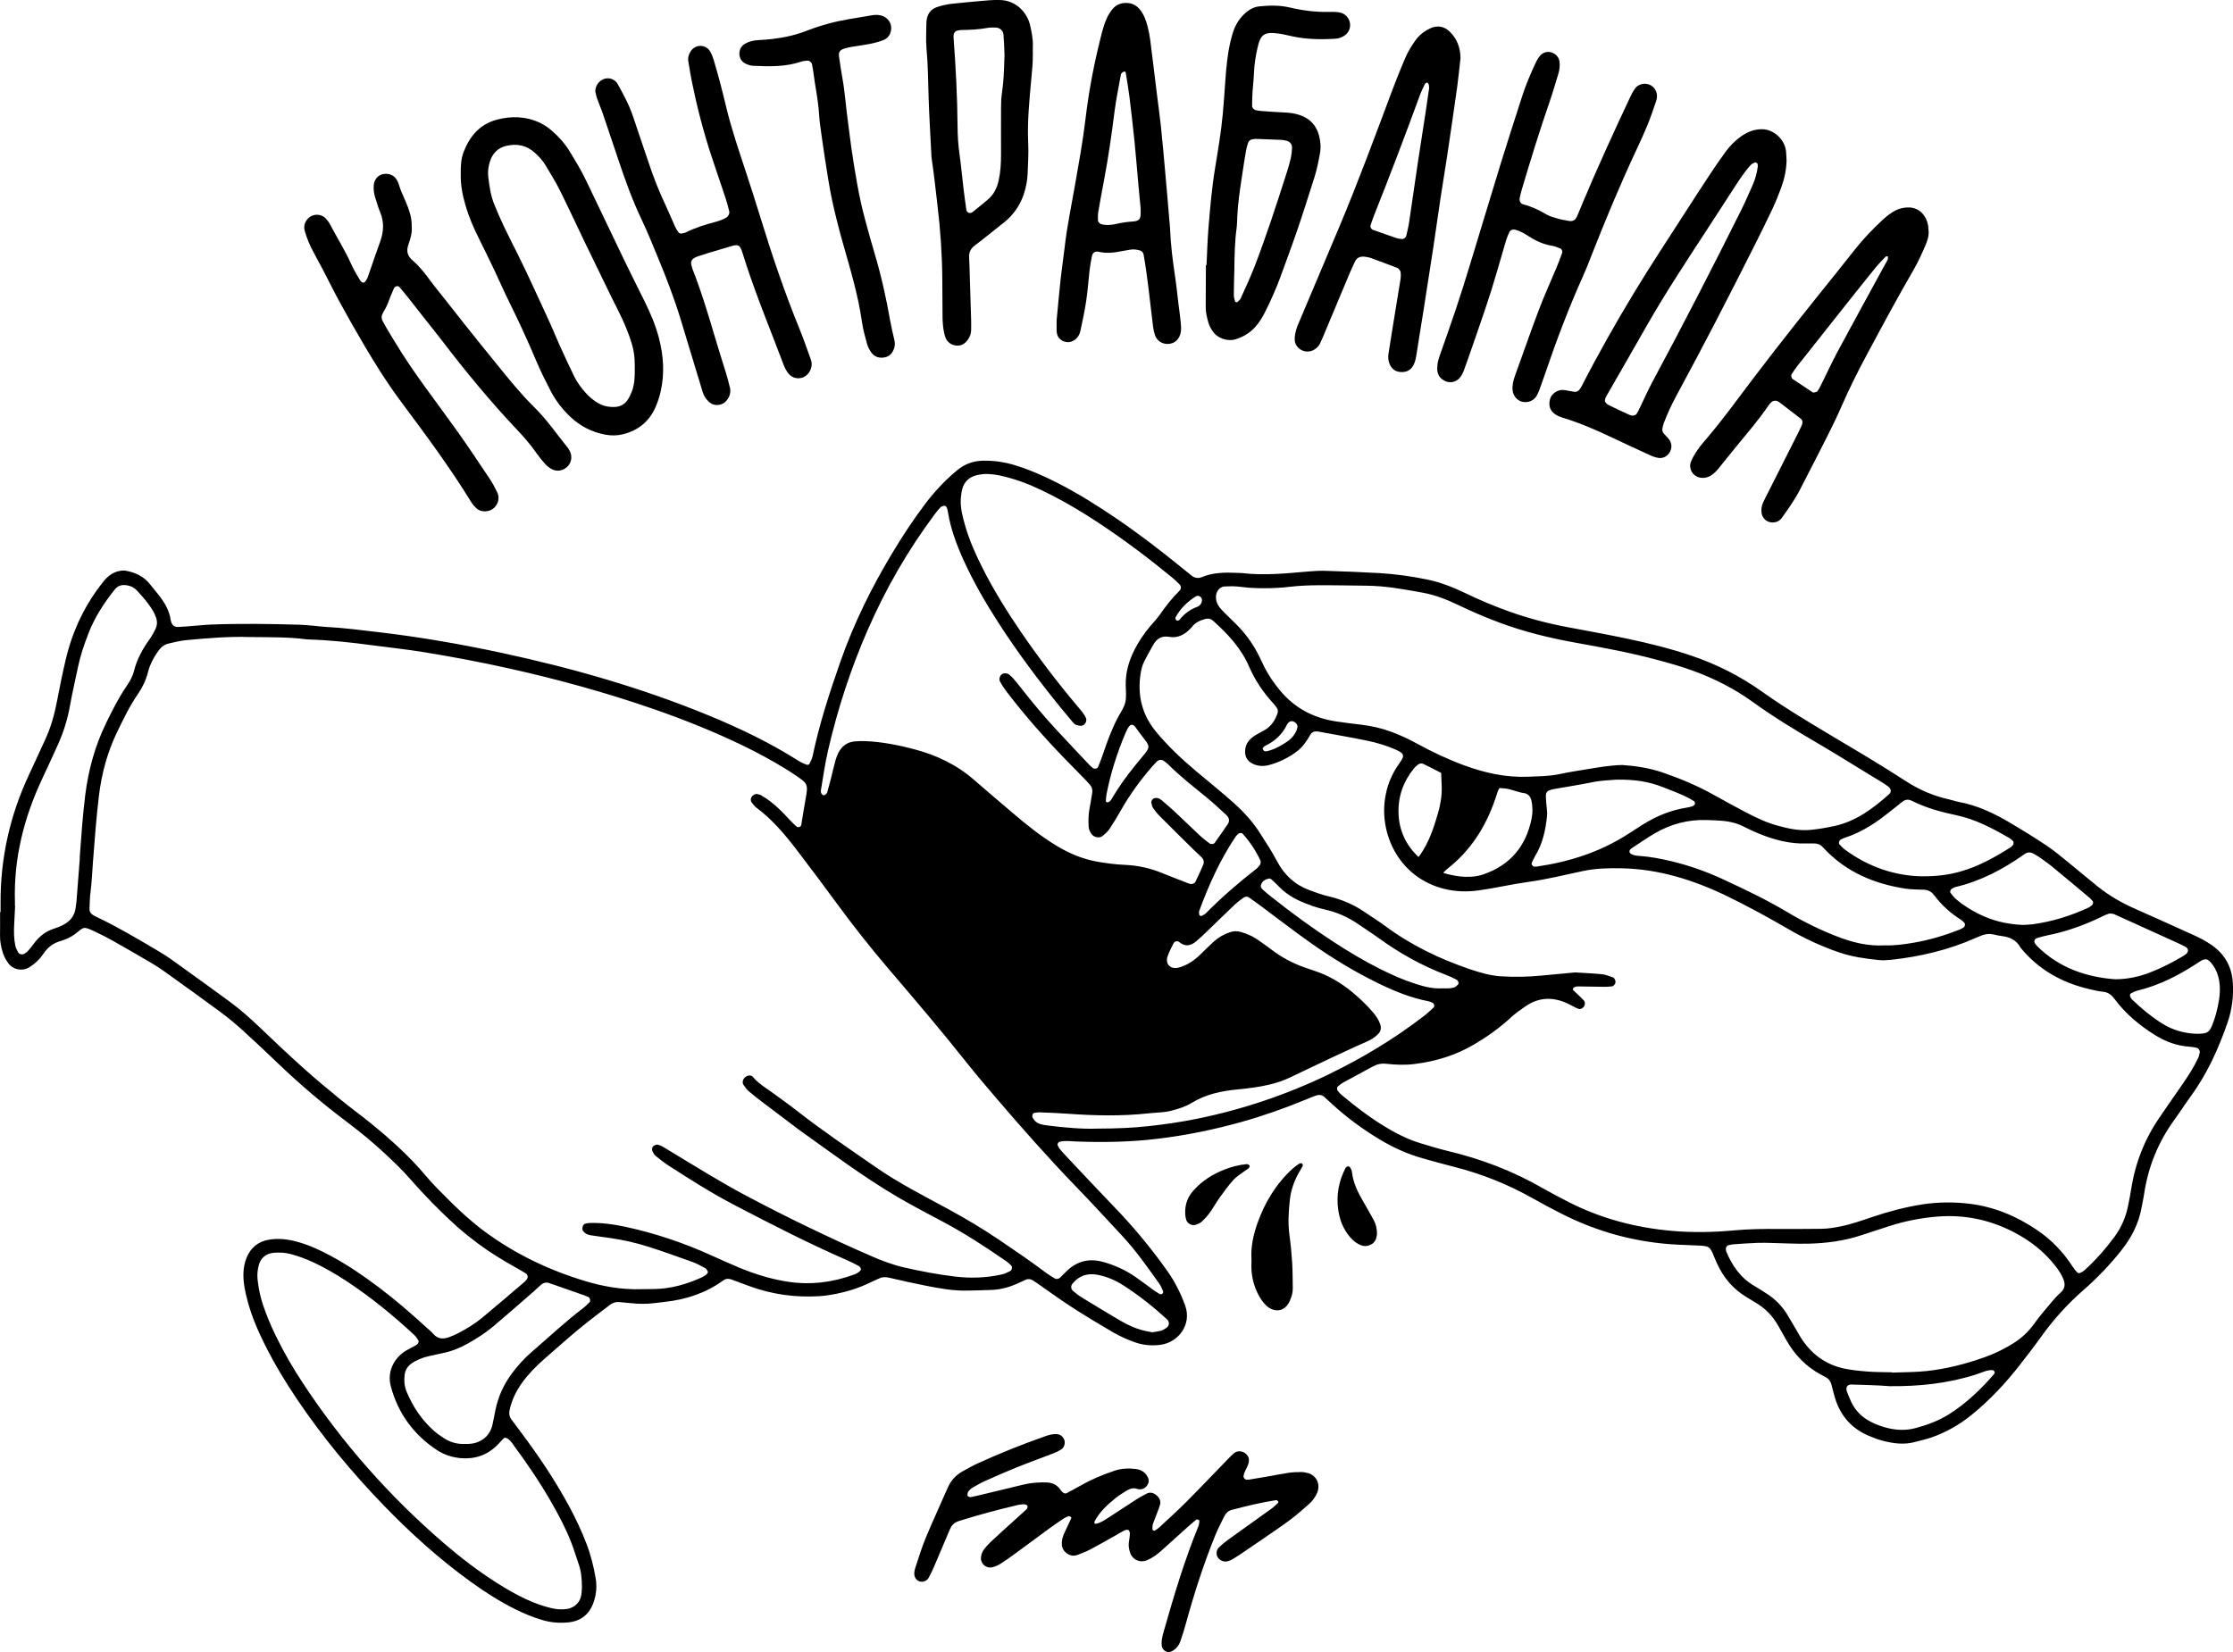 <?xml version="1.0" encoding="UTF-8"?> <svg xmlns="http://www.w3.org/2000/svg" id="Layer_2" data-name="Layer 2" viewBox="0 0 711.97 526.95"><defs><style> .cls-1 { stroke-width: 0px; } </style></defs><g id="Layer_1-2" data-name="Layer 1"><g><g><path class="cls-1" d="m417.1,469.83c-.72-.22-1.49-.37-2.23-.37-1.36,0-2.74.06-4.09.26-2.26.33-4.49.8-6.74,1.19-1.95.34-3.9.67-5.85.98-.29.05-.6-.02-.91-.03-.35-.01-.81-.62-.79-.96.08-1.43,1.03-2.52,1.46-3.81.25-.74.38-1.46.13-2.22-.58-1.8-3-2.64-4.48-1.51-.72.55-1.36,1.22-1.99,1.87-4.45,4.58-8.85,9.22-13.36,13.75-2.79,2.8-5.73,5.45-8.63,8.15-.44.41-.97.72-1.48,1.04-.09.06-.31-.01-.43-.08-.12-.07-.28-.23-.27-.34.02-.59-.02-1.23.17-1.77.71-2,1.58-3.95,2.23-5.98.4-1.27-.18-2.41-1.22-3.22-.88-.68-1.93-.99-2.99-.45-1.22.61-2.41,1.29-3.56,2.03-2.82,1.81-5.58,3.7-8.41,5.49-1.28.81-2.52,1.73-4.04,2.08q-.85.2-.66-.64c1.56-3.05,4.04-5.31,6.63-7.44,1.17-.96,2.49-1.74,3.78-2.54.93-.57,1.95-.85,3.06-.52.29.09.59.18.89.19,1.18.03,2.04-.53,2.61-1.52.6-1.06.31-2.06-.34-2.99-.84-1.2-2.05-1.8-3.46-1.98-2.29-.29-4.55-.18-6.76.55-3.91,1.3-7.67,2.92-11.25,4.97-1.32.76-2.66,1.46-4,2.18-.47.25-.91.04-1.26-.24-.35-.28-.62-.66-.89-1.03-1.07-1.49-2.57-2.08-4.33-2.14-2.45-.08-4.87.11-7.25.67-4.88,1.16-9.75,2.36-14.63,3.53-.73.18-1.48.32-2.22.47-.42.08-1.1-.25-1.09-.57.02-.43.08-.93.32-1.25.36-.47.84-.9,1.35-1.2,1.31-.76,2.64-1.52,4.03-2.14,3.33-1.49,6.67-2.97,10.06-4.33,3.95-1.59,7.96-3.02,11.93-4.56.84-.33,1.65-.77,2.4-1.27.81-.54,1.15-1.97.82-2.89-.41-1.11-1.3-1.78-2.36-1.86-1.41-.11-2.69.3-4,.76-7.18,2.53-14.24,5.36-21.16,8.52-1.66.76-3.25,1.66-4.85,2.54-2.2,1.21-3.81,2.96-4.82,5.29-2.3,5.3-4.75,10.54-6.97,15.88-1.28,3.08-2.25,6.3-3.31,9.47-.24.71-.41,1.49-.37,2.23.06,1.28,1.09,2.59,2.76,2.35.81-.11,1.44-.56,1.82-1.24.59-1.06,1.12-2.16,1.6-3.27,1.74-4.05,3.45-8.12,5.17-12.18.56-1.32,1.43-2.19,2.9-2.65,6.24-1.96,12.56-3.66,18.93-5.14.44-.1.9-.11,1.36-.17.82-.1,1.47.16,1.55.58.1.52-.17.87-.5,1.18-1.46,1.34-2.94,2.65-4.4,3.98-2.25,2.05-4.53,4.07-6.74,6.16-.88.83-1.71,1.74-2.41,2.73-.42.59-.66,1.37-.77,2.1-.32,2.14,1.7,3.9,3.76,3.3.86-.25,1.73-.62,2.49-1.1,1.54-.98,3.03-2.04,4.5-3.12,3.69-2.69,7.35-5.42,11.03-8.12,1.47-1.08,2.98-2.11,4.5-3.12.5-.33,1.05-.61,1.62-.8.21-.07.54.14.78.27.09.05.15.29.1.39-.69,1.51-1.4,3.02-2.12,4.52-.6,1.25-1,2.54-.89,3.96.08.97.47,1.76,1.18,2.39,1.11.98,2.39,1.36,3.8.83,1.42-.54,2.85-1.08,4.19-1.79,2.69-1.42,5.32-2.95,7.98-4.44.93-.52,1.82-1.1,2.78-1.57.38-.19.98-.31,1.29-.14.29.16.49.77.48,1.17-.03.91-.21,1.81-.33,2.71-.17,1.24.05,2.42.49,3.58.81,2.1,3.17,3.07,5.26,2.19,1.71-.72,3.19-1.79,4.55-3,2.84-2.53,5.65-5.1,8.48-7.64.9-.81,1.82-1.61,2.77-2.36.14-.11.53.06.78.16.1.04.19.26.17.38-.1.59-.15,1.22-.38,1.76-4.46,10.86-7.77,22.09-10.99,33.35-.25.87-.47,1.76-.61,2.66-.1.59-.09,1.22-.04,1.82.1.99.65,1.68,1.58,2.04.81.32,1.5-.04,2.14-.45,1.06-.67,1.8-1.66,2.2-2.83.65-1.87,1.25-3.75,1.77-5.66,2.61-9.54,5.63-18.95,9.35-28.12.85-2.11,1.91-4.14,2.93-6.18.49-.98,1.21-1.7,2.35-2,4.7-1.24,9.43-2.38,14.24-3.13.17-.03.43.29.6.49.06.08.01.34-.08.42-.66.61-1.31,1.26-2.04,1.79-4.69,3.38-9.41,6.72-14.1,10.11-.98.71-1.9,1.51-2.77,2.36-.76.74-.86,2.1-.38,2.98.57,1.03,2.02,1.69,3.12,1.38.44-.12.89-.24,1.28-.46.92-.53,1.83-1.08,2.72-1.68,2.4-1.61,4.79-3.23,7.17-4.88,3.01-2.07,6.05-4.1,8.97-6.29,2.07-1.54,3.99-3.28,5.94-4.98,1.04-.91,1.84-2.03,2.44-3.28,1.33-2.75.09-5.71-2.79-6.59Z"></path><path class="cls-1" d="m711.91,313.49c-.28-5.03-2.45-9.02-6.56-11.96-1.87-1.33-3.88-2.39-5.97-3.33-6.24-2.81-12.47-5.65-18.74-8.42-4.2-1.86-8.14-4.13-11.73-7-3.21-2.56-6.33-5.24-9.52-7.82-2.25-1.82-4.47-3.69-6.86-5.29-3.66-2.46-7.43-4.77-11.22-7.03-5.25-3.13-10.71-5.78-16.8-6.9-1.04-.19-2.05-.57-3.09-.8-4.96-1.09-9.53-3.08-13.79-5.84-4.09-2.65-8.22-5.22-12.39-7.74-6.77-4.1-13.62-8.06-20.36-12.21-4.4-2.71-8.77-5.51-12.98-8.51-7-4.99-14.56-8.81-22.69-11.56-6.64-2.24-13.43-3.93-20.28-5.37-6.25-1.32-12.53-2.47-18.81-3.64-6.44-1.2-12.76-2.84-18.94-5.05-4.73-1.7-9.36-3.63-13.89-5.82-3.98-1.92-8.09-3.54-12.44-4.42-4.92-1-9.9-1.7-14.92-2-5.77-.34-11.56-.55-17.34-.73-1.82-.06-3.65.06-5.47.21-6.98.6-13.94,1.33-20.95.52-.6-.07-1.22-.05-1.82-.08-3.82-.18-7.62-.13-11.23,1.38-1.26.53-2.37.18-3.39-.66-.94-.77-1.89-1.53-2.84-2.3-6.73-5.48-13.61-10.76-20.78-15.66-6.16-4.21-12.49-8.16-19.15-11.55-4.21-2.14-8.52-4.04-13.04-5.45-3.52-1.1-7.09-1.64-10.79-1.52-3.02.1-5.6,1.11-7.93,3.02-3.91,3.21-7.3,6.88-10.34,10.91-3.76,4.99-7.17,10.21-10.39,15.56-6.61,10.98-12.26,22.42-16.5,34.54-3.47,9.91-6.72,19.88-8.88,30.18-.18.87-.63,1.69-1.03,2.49-.09.18-.57.34-.78.27-.84-.32-1.7-.65-2.46-1.13-9.15-5.82-18.87-10.5-28.88-14.62-21.31-8.77-43.37-15.08-65.87-19.92-12.94-2.78-25.97-5.05-39.13-6.6-5.74-.68-11.47-1.43-17.25-1.72-1.21-.06-2.42-.25-3.64-.35-1.52-.13-3.03-.29-4.55-.33-9.44-.28-18.87-.41-28.31-.05-2.13.08-4.24.33-6.37.49-1.36.1-2.73.22-4.09.27-1.03.04-1.81-.54-2.08-1.43-.09-.29-.2-.58-.24-.88-.43-2.96-1.91-5.43-3.7-7.74-.93-1.2-1.93-2.35-2.87-3.55-1.99-2.54-4.7-3.8-7.79-4.34-.72-.13-1.53-.02-2.25.15-2,.47-3.51,1.68-4.8,3.28-5.92,7.37-9.87,15.69-12.03,24.86-1.04,4.44-1.96,8.91-2.81,13.4-.8,4.21-1.95,8.29-3.75,12.18-1.66,3.59-3.27,7.2-4.97,10.78C3.22,259.8.08,273.62.18,288.17c0,.91,0,1.83,0,2.74H.02c0,2.44.04,4.87-.01,7.3-.04,2.01.33,3.96.96,5.83.38,1.13.99,2.23,1.7,3.19,1.51,2.03,4.35,2.6,6.56,1.32,1.04-.6,1.98-1.4,2.85-2.24.76-.73,1.4-1.61,2.01-2.48,1.27-1.82,2.95-3.04,5.07-3.67,1.76-.52,3.44-1.24,4.9-2.37,2.84-2.21,2.35-2.51,6.49-.55,1.79.85,3.56,1.74,5.28,2.71,4.11,2.32,8.2,4.67,12.26,7.06,1.57.92,3.11,1.92,4.59,2.99,5.94,4.26,11.88,8.51,17.75,12.86,2.44,1.81,4.78,3.77,7.03,5.81,3.84,3.47,7.59,7.03,11.33,10.61,6.83,6.53,14,12.65,21.56,18.33,4.26,3.2,8.39,6.58,12.29,10.21,2.78,2.59,5.55,5.22,8.05,8.08,4.72,5.4,9.71,10.51,15.04,15.29,2.15,1.93,4.43,3.72,6.74,5.45,3.78,2.83,7.82,5.27,11.94,7.58,1.06.6,2.12,1.2,3.15,1.84.86.53.9,1.53.12,2.31-.11.11-.2.23-.31.33-4.52,3.84-9.01,7.73-13.58,11.51-2.35,1.94-4.95,3.55-7.66,4.95-.94.49-1.92.92-2.92,1.28-1.84.66-3.56.66-5-.98-.7-.8-1.55-1.46-2.33-2.18-4.94-4.53-10.01-8.91-15.37-12.93-4.75-3.57-9.65-6.91-14.89-9.74-3.49-1.89-7.07-3.56-10.91-4.6-2.96-.81-5.96-1.17-9.03-.64-3.45.61-5.78,2.58-7.07,5.78-.63,1.55-.95,3.19-1,4.89-.1,3.09.58,6.05,1.36,8.99,1.3,4.87,3.3,9.47,5.55,13.97,3,6,6.47,11.72,10.21,17.28,8.19,12.15,17.52,23.38,27.7,33.91,8.59,8.88,17.74,17.12,27.77,24.35,4.45,3.21,9.06,6.16,13.97,8.62,2.86,1.43,5.81,2.64,8.89,3.54,2.68.79,5.4.97,8.13.71,4.04-.39,6.75-2.6,8.07-6.41.86-2.47,1.11-5.02.66-7.65-.64-3.76-1.55-7.44-2.92-11.01-1.58-4.13-3.47-8.11-5.56-12-4.5-8.32-9.76-16.14-15.44-23.69-1.01-1.34-2-2.68-2.99-4.03-.68-.92-.76-1.92-.51-3.03.7-3.18,2.1-6.01,3.99-8.64,2.06-2.86,4.52-5.34,7.17-7.65,2.29-2,4.6-3.99,6.87-6.01,4.45-3.94,9.17-7.53,13.91-11.11.89-.67,1.85-1.03,2.97-.93,1.21.1,2.43.2,3.64.34,2.58.3,5.16.31,7.74-.02,1.06-.14,2.12-.25,3.18-.37,6.77-.76,13.07-2.8,18.62-6.84.82-.6,1.69-.64,2.59-.32,1.86.67,3.71,1.37,5.56,2.06,7.24,2.7,14.72,3.74,22.41,3.28,1.83-.11,3.62-.38,5.42-.74,3.75-.76,7.36-1.9,10.8-3.58.96-.47,1.94-.87,2.9-1.33,1-.48,1.99-.52,3.09-.27,4,.93,8.01,1.84,12.04,2.62,4.18.81,8.38,1.59,12.67,1.52,2.74-.04,5.48-.11,8.22-.22,2.77-.12,5.4-.83,7.93-1.96.97-.44,1.93-.9,2.91-1.32.76-.33,1.49-.16,2.17.24.39.23.77.49,1.15.75,3.75,2.6,7.44,5.3,11.27,7.78,4.21,2.73,8.53,5.31,12.85,7.85,2.36,1.39,4.85,2.53,7.45,3.42,2.65.91,5.33,1.12,8.1.73,5.55-.78,9.96-6.41,7.75-12.51-1.41-3.89-3.23-7.53-5.62-10.92-5.19-7.35-10.92-14.25-17.18-20.72-4.97-5.14-9.84-10.39-14.75-15.59-.84-.89-1.66-1.78-2.44-2.71-.29-.34-.45-.78-.66-1.18-.17-.31.2-.99.54-1.08,1.81-.49,3.63-.17,5.44-.11,8.68.32,17.33.17,25.98-.88,8.94-1.08,17.71-2.87,26.37-5.28,7.05-1.96,13.93-4.39,20.69-7.17,1.13-.46,2.24-.95,3.39-1.34.9-.31,1.81-.24,2.57.43.8.71,1.58,1.43,2.36,2.15,4.71,4.36,9.85,8.13,15.35,11.44,4.33,2.61,8.89,4.67,13.75,6.03,3.22.91,6.44,1.81,9.69,2.63,8.91,2.24,17.36,5.6,25.36,10.12,2.91,1.65,5.87,3.21,8.85,4.74,11.82,6.06,24.36,9.43,37.63,10.04,1.98.09,3.95.17,5.93.25,3.83.15,4.1.27,5.42,3.63.28.71.58,1.41.9,2.1,2.09,4.55,5.17,8.22,9.51,10.79.92.54,1.81,1.12,2.73,1.66,3.1,1.81,5.52,4.27,7.27,7.4.89,1.59,1.79,3.18,2.7,4.77,2.63,4.6,6.18,8.27,10.86,10.8.54.29,1.07.59,1.61.86,1.03.52,1.55,1.4,1.84,2.47.47,1.76.86,3.55,1.48,5.26,1.85,5.14,5.32,8.8,10.35,10.94,1.4.59,2.83,1.15,4.29,1.54,3.41.91,6.86,1.41,10.37.48,1.76-.47,3.55-.85,5.27-1.44,4.8-1.64,9.13-4.16,13.06-7.36,5.7-4.64,10.67-9.97,15.18-15.75,2.34-3,4.67-6.02,6.88-9.11,3.92-5.47,8.39-10.41,13.47-14.84,4.36-3.8,8.36-7.99,11.98-12.53,3.29-4.12,5.64-8.65,6.55-13.88.23-1.35.57-2.68.76-4.03,1.27-8.75,4.49-16.7,9.69-23.86,1.7-2.34,3.25-4.79,4.96-7.12,5.38-7.31,9.08-15.45,12.02-23.98,1.41-4.1,1.89-8.29,1.65-12.58Zm-41.7-21.18c.68-.33,1.37-.67,2.09-.89.41-.13.89-.06,1.33,0,.29.04.57.19.85.31,6.63,3,13.26,6,19.88,9.02.83.38,1.64.78,2.44,1.21,1.12.6,1.09,1.72-.04,2.48-.25.17-.49.36-.75.51-3.4,2.01-6.9,3.82-10.59,5.23-3.42,1.31-6.96,2.1-10.97,2.13-9.2-.67-17.78-3.59-24.75-10.39-.22-.21-.4-.45-.6-.68-.77-.85-.57-1.8.45-2.09,1.02-.29,2.04-.61,3.08-.81,6.14-1.2,11.97-3.3,17.59-6.03Zm-21.73-19.98c.52.31,1.08.57,1.57.92,1.36.97,2.75,1.91,4.04,2.96,4.11,3.37,8.18,6.79,12.25,10.21.34.29.61.67.91,1.01.22.25.09,1.01-.22,1.24-.37.27-.71.59-1.11.78-5.69,2.62-11.61,4.49-17.83,5.32-1.05.14-2.12.15-3.12.21-4.19-.18-8.19-.96-12.02-2.58-3.38-1.44-6.5-3.31-9.31-5.66-.68-.57-1.2-1.34-1.77-2.04-.2-.25.05-1.03.36-1.2.4-.21.79-.5,1.21-.6,8.12-1.9,15.33-5.72,22.06-10.51,1-.71,1.96-.67,2.96-.07Zm-189-25.85c0,.07.03.14.03.22.07,1.38.11,2.76.17,4.14.08,2.98-.41,5.85-1.23,8.65-1.38,4.77-2.97,9.44-5.82,13.38-.11.16-.26.29-.38.44-.04-.04-.08-.07-.12-.11-3.84-3.75-6.03-8.27-6.22-13.74-.19-5.41,1.5-10.15,4.86-14.34.37-.47.84-.87,1.31-1.25.5-.4,1.17-.53,1.72-.26,1.91.93,3.79,1.9,5.68,2.88Zm2.17,30.46c7.11-5.59,12.04-13.1,15.13-22.23.27-.81.53-1.62.81-2.42.14-.39.32-.71.53-.98.57.04,1.14.08,1.71.14,2.1.21,3.98,1.21,5.99,1.47,1.29.16,2.15,1.02,2.45,2.35.44,1.96.46,3.95.05,5.9-1.81,8.74-6.81,14.75-15.36,17.69-3.69,1.27-7.8.83-11.51-.11-.45-.11-.89-.24-1.31-.38.48-.5.96-1.01,1.49-1.43Zm26.73-1.78c.32-.68.62-1.38,1.01-2.02,2.45-3.98,3.42-8.41,3.87-12.97.13-1.34-.17-2.71-.25-4.07-.06-.9-.16-1.82-.1-2.71.04-.61.48-1.11,1.09-1.34.42-.16.86-.29,1.31-.37,4.18-.75,8.38-1.39,12.54-2.24,2.85-.58,5.73-.62,7.46-.78,5.9-.13,10.51.63,14.94,2.4,3.38,1.35,6.84,2.51,9.93,4.49.31.2.32,1.02.02,1.2-.26.15-.5.37-.78.45-.58.17-1.18.29-1.77.39-4.86.79-9.34,2.59-13.52,5.17-1.68,1.04-3.33,2.11-4.99,3.19-8.96,5.8-18.86,8.94-29.34,10.45-.15.02-.3-.01-.45,0-.58.04-1.2-.72-.96-1.22Zm31.2-3.84c.06-.26.29-.55.52-.7,2.41-1.59,4.79-3.24,7.27-4.71,5.23-3.1,10.89-4.62,17-4.38,1.67.07,3.35.11,5.01.26,2.29.21,4.48.77,6.56,1.82,1.63.82,3.28,1.61,4.97,2.29,4.83,1.95,9.8,3.29,15.09,3.09.76-.03,1.52.01,2.28,0,1.12-.02,2.1.3,2.86,1.15.2.23.42.44.63.66,7.02,7.38,15.86,11.08,25.74,12.6,1.95.3,3.95.25,5.92.35,1.29.06,2.34.58,3.13,1.61.09.12.21.22.3.34,2.3,3.09,5.14,5.59,8.39,7.64.38.24.68.6,1.01.9.41.38.27,1.28-.24,1.57-.4.22-.78.49-1.2.65-4.68,1.83-9.47,3.29-14.44,4.15-3.16.54-6.31,1-9.61.88-4.86.29-9.58-.79-14.19-2.51-5.86-2.19-11.46-4.96-16.82-8.15-6.55-3.9-13.42-7.18-20.32-10.38-5.25-2.43-10.7-4.38-16.34-5.74-3.4-.82-6.83-1.49-10.34-1.74-1.06-.07-2.15-.16-3.01-.87-.17-.14-.25-.55-.19-.79Zm89.93-15.96c4.51,2.28,9.34,3.6,14.24,4.63,6.19,1.31,11.66,4.23,17.05,7.36.38.22.69.59,1.03.89.25.22.23,1-.02,1.26-.21.21-.38.49-.63.65-5.14,3.25-10.41,6.23-16.34,7.86-3.64,1-7.12,1.48-12.06,1.46-8.26-.11-16.94-2.84-24.62-8.58-.6-.45-1.11-1.02-1.64-1.56-.38-.39-.14-1.3.38-1.56.4-.2.8-.45,1.22-.58,4.55-1.44,8.57-3.85,12.34-6.7,2.05-1.56,4.06-3.18,6.08-4.79.93-.75,1.94-.85,2.98-.33Zm-218.91-68.32c1.66-.1,3.36-.1,5,.12,2.42.33,4.84.43,7.28.44,2.89,0,5.77-.14,8.65-.49,2.86-.34,5.77-.44,8.65-.46,5.17-.03,10.35.09,15.52.14,6.11.05,12.1,1.16,18.08,2.26,3.91.72,7.59,2.18,11.17,3.9,4.25,2.04,8.58,3.91,13,5.56,8,3,16.27,5,24.66,6.5,8.68,1.56,17.35,3.16,25.87,5.46,3.96,1.07,7.92,2.17,11.77,3.61,6.59,2.45,12.81,5.61,18.52,9.73,7.04,5.08,14.47,9.55,21.96,13.92,3.41,1.99,6.76,4.1,10.14,6.15,3.12,1.9,6.23,3.8,9.34,5.71.65.4,1.27.84,1.88,1.29.87.64,1.03,1.69.3,2.34-5.15,4.59-10.6,8.71-17.53,10.22-2.52.55-5.08.98-7.65,1.23-3.53.35-6.96-.41-10.35-1.33-3.55-.96-6.85-2.52-10.09-4.21-3.51-1.83-6.97-3.75-10.42-5.67-5.2-2.9-10.66-5.19-16.28-7.11-4.36-1.49-8.86-2.11-12.88-2.38-4.06.12-7.5.75-10.95,1.31-3,.49-6.01.95-8.98,1.59-3.3.71-6.64.69-9.99.84-7.12.31-13.89-1.22-20.52-3.66-5.15-1.9-10.09-4.24-14.9-6.87-2.68-1.46-5.42-2.76-8.28-3.81-3.16-1.16-6.41-1.89-9.75-2.28-2.72-.32-5.44-.63-8.14-1.06-7.02-1.13-12.94-4.27-17.53-9.79-1.95-2.35-3.68-4.85-5.05-7.58-.48-.95-.93-1.91-1.39-2.88-1.9-4.03-4.46-7.6-7.61-10.75-1.18-1.18-2.4-2.33-3.58-3.52-.64-.65-1.3-1.3-1.83-2.03-.63-.87-.98-1.86-1-2.98-.02-1.86,1.11-3.38,2.9-3.49Zm23.11,44.61c-.08.35-.11.82-.28,1.23-.62,1.42-1.57,2.63-2.84,3.51-2,1.38-4.13,2.57-6.52,3.16-.28.07-.63.1-.89,0-.23-.09-.41-.38-.55-.61-.06-.09-.03-.31.05-.41.18-.23.37-.51.63-.63,3.14-1.47,5.55-3.69,7.06-6.84.07-.14.16-.26.25-.38.37-.54,1.03-.81,1.57-.65.6.18,1.07.54,1.37,1.1.07.13.09.28.16.53Zm-32.42-41.46c.78-.5,1.9.15,1.95,1.11,0,.62-.16,1.19-.63,1.62-.22.2-.44.45-.71.54-2.33.82-4.25,2.21-5.78,4.15-.3.38-1.01.43-1.17.11-.12-.24-.24-.61-.14-.8,1.51-2.86,3.77-5.01,6.48-6.73Zm-119.55,61.8c.72-4.19,1.3-8.42,2.25-12.56,3.05-13.22,7.23-26.09,12.66-38.52,5.74-13.14,12.86-25.53,21.47-37.03.55-.73,1.11-1.45,1.75-2.09.28-.28.77-.44,1.19-.49.54-.06.75.43.91.86.11.28.17.58.22.88.87,5.45,2.75,10.58,5.02,15.58,3.15,6.94,6.96,13.52,11.08,19.92,6.1,9.48,12.85,18.48,19.96,27.22,1.25,1.53,2.51,3.06,3.79,4.56.29.34.65.7,1.06.85.55.2,1.18.33,1.75.28,1.07-.11,1.8-1.51,1.41-2.42-.61-1.43-1.67-2.53-2.64-3.69-6.46-7.7-12.56-15.67-18.22-23.97-4.46-6.54-8.63-13.26-12.19-20.34-2.19-4.35-4.18-8.79-5.51-13.5-.79-2.78-1.55-5.58-1.36-8.52.07-1.05.21-2.12.49-3.13.62-2.22,2.12-3.68,4.35-4.27,1.16-.31,2.38-.4,2.71-.45,3.51-.02,6.01.69,8.49,1.4,4.55,1.3,8.84,3.27,13.04,5.42,5.15,2.64,10.1,5.63,14.92,8.82,8.13,5.37,15.91,11.23,23.43,17.42.82.67,1.58,1.42,2.33,2.17.56.56.55,1.44-.06,2.04-2.4,2.36-4.43,5-6.35,7.75-.87,1.24-1.94,2.34-2.93,3.5-1.98,2.33-3.67,4.85-5.05,7.58-1.82,3.58-2.89,7.34-2.78,11.4.05,1.82.26,3.72-.17,5.44-.43,1.72-1.57,3.26-2.42,4.88-1.98,3.79-3.42,7.79-4.77,11.83-.43,1.29-.96,2.55-1.47,3.81-.21.52-1.16.7-1.59.35-.35-.29-.73-.55-1.04-.88-3.55-3.77-7.1-7.52-10.62-11.32-3.93-4.24-7.63-8.68-11.2-13.23-.84-1.08-1.7-2.15-2.59-3.18-.39-.46-.87-.85-1.33-1.24-.52-.44-1.54-.52-2.15-.18-.73.4-1.18,1.61-.75,2.39.58,1.06,1.23,2.09,1.96,3.05,5.9,7.76,12.35,15.05,19.14,22.04,1.8,1.85,3.63,3.69,5.43,5.54.74.76,1.48,1.53,2.18,2.34.63.72.86,1.59.7,2.55-.28,1.65-.52,3.3-.84,4.95-.38,1.96-.42,3.93-.29,5.91.06.95.48,1.75,1.07,2.47.74.9,2.42,1.19,3.32.47.82-.66,1.64-1.39,2.22-2.24,1.28-1.89,2.46-3.85,3.58-5.83,2.85-5.06,6.25-9.72,10.04-14.1.5-.57,1.02-1.12,1.56-1.66.53-.53,1.55-.61,2.1-.2.49.36,1,.7,1.43,1.13,3.77,3.78,7.97,7.06,12.1,10.41,2.24,1.82,4.34,3.81,6.47,5.77.94.86,1.12,1.91.48,2.87-1.35,2.02-2.76,4-4.17,5.98-.32.44-1.21.55-1.65.21-.96-.74-1.95-1.46-2.84-2.28-2.78-2.6-5.5-5.25-8.28-7.85-1.33-1.25-2.72-2.43-4.11-3.61-.34-.29-.75-.57-1.17-.68-.41-.11-.9-.1-1.3.03-.56.18-.98.93-.86,1.46.13.58.25,1.22.58,1.68.7.99,1.48,1.94,2.34,2.79,3.54,3.55,7.12,7.07,10.7,10.6.76.75,1.55,1.46,2.32,2.19.73.7.98,1.59.59,2.5-.77,1.82-1.61,3.6-2.47,5.38-.31.64-1.25.9-1.99.62-2.84-1.1-5.68-2.17-8.49-3.33-3.83-1.59-7.79-2.48-11.95-2.66-3.03-.13-6.07-.52-9.05-1.06-4.53-.82-8.72-2.58-12.68-4.96-5.1-3.08-9.73-6.78-14.24-10.65-4.04-3.47-8.13-6.88-12.13-10.39-5.62-4.93-12.16-8.01-19.32-9.87-5.01-1.31-10.08-2.3-15.27-2.53-1.21-.05-2.44-.04-3.64.09-2.28.25-3.96,1.49-5.02,3.5-.42.8-.75,1.67-.99,2.54-.56,2.05-1.03,4.13-1.55,6.19-.34,1.32-.69,2.65-1.07,3.96-.19.64-1.01,1.16-1.38.92-.58-.36-.74-.96-.64-1.56Zm100.32-20.03c5.22,7.46,5.79,4.82-.19,12.23-2.57,3.19-4.97,6.48-7.07,10-.38.64-.69,1.37-1.47,1.66-.13.05-.3,0-.46,0-.09-.09-.28-.21-.27-.31.04-.74.06-1.5.2-2.23,1.31-6.7,3.37-13.18,6.03-19.47.24-.56.51-1.1.8-1.63.84-1.52,1.74-1.24,2.42-.26Zm31.88,34.89c.25-.37.61-.66.93-.98.23-.24,1.05-.29,1.26-.06,2.36,2.58,4.26,5.47,5.75,8.63.06.13.05.3.07.45-.06.29-.03.64-.19.86-.35.49-.73.98-1.19,1.34-5.62,4.37-11,9.03-16.01,14.09-.41.41-.96.71-1.5.96-.15.07-.65-.2-.69-.39-.1-.42-.13-.92.02-1.32,3.04-8.26,6.64-16.24,11.56-23.58Zm-368.48,6.71c-.34,4.55-.69,9.1-1.05,13.65-.06.76-.21,1.51-.29,2.26-.29,2.68-1.85,4.42-4.15,5.59-.81.41-1.66.77-2.53,1.03-2.9.88-5.09,2.65-6.82,5.09-.53.74-1.12,1.44-1.73,2.12-.3.33-.7.58-1.07.84-.58.41-1.69.23-2.02-.39-.35-.66-.73-1.34-.89-2.06-.49-2.24-.51-4.53-.39-6.82.11-1.97.2-3.95.3-5.93-.02,0-.04,0-.06,0,0-.46.01-.91,0-1.37-.41-13.83,2.88-26.83,8.73-39.27,1.68-3.58,3.32-7.18,4.96-10.78,1.83-4.03,3.12-8.23,3.89-12.61.71-4.04,1.68-8.04,2.5-12.06.77-3.74,2-7.34,3.38-10.88,2-5.16,4.98-9.74,8.43-14.03.96-1.2,2.21-1.5,3.67-1.3,1.26.17,2.38.68,3.22,1.57,1.98,2.1,3.88,4.29,5.35,6.8.31.52.52,1.1.75,1.66.56,1.34.55,2.69-.09,3.98-.53,1.09-1.11,2.17-1.81,3.15-2.24,3.11-4.08,6.4-5.01,10.17-.44,1.79-1.36,3.38-2.4,4.9-2.5,3.65-4.48,7.6-6.42,11.56-3.58,7.31-5.72,15.04-6.73,23.11-.83,6.65-1.27,13.32-1.77,19.99Zm138.28,187.33c4.36,5.86,8.43,11.91,12.07,18.25,2.35,4.09,4.55,8.26,6.27,12.65.94,2.4,1.67,4.88,2.52,7.32.76,2.19.89,4.46.95,7.06-.05.6-.06,1.51-.19,2.41-.34,2.37-2.1,4.13-4.49,4.54-1.67.28-3.33.15-4.98-.23-2.82-.66-5.53-1.65-8.16-2.87-3.32-1.54-6.47-3.38-9.54-5.34-5.91-3.77-11.45-8.03-16.75-12.6-17.26-14.89-32.23-31.8-44.78-50.84-3.27-4.95-6.24-10.08-8.83-15.43-1.53-3.15-2.87-6.37-3.98-9.69-.87-2.6-1.42-5.28-1.72-8.01-.17-1.54-.02-3.03.35-4.52.6-2.39,2.35-3.87,4.88-4.06,1.83-.14,3.64-.05,5.43.44,2.5.68,4.92,1.58,7.26,2.68,3.58,1.69,7,3.67,10.31,5.84,7.77,5.11,14.95,10.96,21.75,17.29.54.5.95,1.16,1.33,1.8.11.19-.02.6-.15.84-.14.25-.4.47-.65.61-1.06.59-2.17,1.1-3.21,1.73-3.99,2.44-6.02,6.88-4.83,11.35,2.29,8.56,7.19,15.33,14.58,20.26,2.32,1.55,4.95,2.41,7.69,2.66,4.45.4,8.41-.91,11.64-4.11.75-.74,1.42-1.56,2.19-2.29.15-.14.6-.11.84,0,1,.47,1.58,1.39,2.21,2.24Zm24.23-45.59c-.65.64-1.28,1.31-2,1.85-5.7,4.33-10.9,9.25-16.32,13.9-2.54,2.18-4.78,4.67-6.75,7.4-2.43,3.38-4.09,7.1-4.92,11.18-.3,1.49-.6,2.98-.9,4.47-.92,4.55-4.53,6.31-7.78,6.4-.3,0-.61,0-.83,0-2.6.14-4.91-.5-7-1.88-1.14-.75-2.27-1.54-3.28-2.45-3.79-3.41-6.55-7.57-8.52-12.26-.73-1.73-.88-3.52-.67-5.36.18-1.62.97-2.86,2.29-3.77,1.65-1.13,3.5-1.82,5.44-2.28,1.48-.35,2.96-.67,4.45-.97,2.86-.58,5.52-1.66,8.06-3.09,2.92-1.65,5.73-3.47,8.29-5.63,4.29-3.64,8.52-7.35,12.76-11.04.69-.6,1.34-1.24,2.01-1.86.85-.77,1.79-1.11,2.93-.66.56.22,1.15.39,1.73.59,3.16,1.1,6.31,2.21,9.46,3.32.43.15.84.34,1.25.52.46.2.67,1.25.3,1.6Zm183.88,8.22c-.51.32-1.03.69-1.6.85-.87.25-1.78.33-2.9.52-1-.21-2.2-.39-3.37-.72-2.36-.66-4.57-1.7-6.67-2.93-4.2-2.45-8.36-4.99-12.51-7.53-.9-.55-1.73-1.24-2.56-1.9-.82-.65-.91-1.65-.3-2.41,2-2.47,4.6-3.41,7.7-2.89,3.2.54,6.13,1.85,8.82,3.6,4.86,3.15,9.38,6.76,13.65,10.67.87.8.75,2.1-.25,2.73Zm-28.94-45.26c5.08,5.25,10.02,10.63,14.99,15.99,4.36,4.7,8.02,9.94,11.73,15.15.52.73.87,1.59,1.22,2.43.08.2-.07.63-.25.78-.18.15-.61.21-.81.1-.79-.45-1.54-.96-2.28-1.49-1.85-1.33-3.67-2.72-5.54-4.02-3.16-2.18-6.6-3.74-10.31-4.76-4.32-1.18-8.12-.3-11.39,2.77-.78.73-1.5,1.51-2.27,2.25-.47.45-1.17.58-1.68.27-.91-.55-1.84-1.08-2.68-1.72-4.98-3.77-10.14-7.26-15.31-10.76-5.18-3.5-10.54-6.67-16.02-9.66-7.75-4.22-15.64-8.2-22.91-13.24-8.5-5.89-17.09-11.67-25.24-18.05-2.64-2.06-5.37-4-8.08-5.97-2.09-1.51-4.33-2.82-6-4.86-.56-.68-1.75-.58-2.5.06-.74.64-1.02,1.74-.51,2.47.52.74,1.05,1.51,1.73,2.08,1.62,1.38,3.32,2.67,5.01,3.96,3.39,2.58,6.8,5.14,10.2,7.7.12.09.23.2.36.29,10.53,7.51,20.86,15.31,32.04,21.85,4.72,2.76,9.6,5.28,14.42,7.86,6.99,3.74,13.61,8.06,20.12,12.57.5.34.93.78,1.38,1.19.54.5.38,1.59-.33,1.92-.82.38-1.65.82-2.52,1.01-4.95,1.12-9.98,1.29-14.98.69-5.43-.65-10.82-1.67-16.16-2.89-3.72-.85-7.27-2.2-10.76-3.73-13.53-5.9-26.81-12.34-39.85-19.26-3.9-2.07-7.71-4.28-11.51-6.53-4.84-2.87-9.62-5.84-14.45-8.75-.64-.39-1.34-.72-2.06-.9-.37-.09-.88.14-1.25.35-.49.28-.71,1.13-.46,1.64.26.53.52,1.15.95,1.51,1.41,1.15,2.85,2.28,4.38,3.27,6.78,4.37,13.59,8.7,20.74,12.43,11.87,6.2,23.78,12.31,36.06,17.67,1.25.55,2.48,1.15,3.67,1.82.35.2.73.72.71,1.07-.03.35-.5.71-.85.98-.36.27-.78.47-1.21.63-6.83,2.53-13.83,3.44-21.08,2.36-5.45-.81-10.67-2.43-15.74-4.54-2.95-1.23-5.86-2.54-8.77-3.86-8.9-4.04-18.11-7.14-27.66-9.18-3.72-.79-7.5-1.3-11.32-1.17-.45.01-.9.12-1.34.23-.74.19-1.12,1.69-.63,2.32.59.77,1.38,1.2,2.3,1.34,2.1.33,4.21.6,6.32.9,4.23.6,8.38,1.55,12.44,2.85,4.63,1.49,9.22,3.13,13.79,4.78,1.42.51,2.76,1.26,4.1,1.98.36.19.6.65.81,1.04.19.34-.32,1.01-.95,1.37-.26.15-.52.32-.79.45-4.89,2.24-9.97,3.72-15.39,3.8-1.52.02-3.04.02-4.56.05-5.99.14-11.82-.9-17.53-2.63-11.45-3.47-22.11-8.55-31.77-15.66-5.66-4.17-10.62-9.11-15.51-14.12-1.17-1.2-2.3-2.44-3.37-3.72-5.2-6.22-11.21-11.59-17.46-16.7-3.18-2.6-6.52-5-9.7-7.6-4-3.28-7.99-6.58-11.84-10.03-4.76-4.27-9.41-8.66-14.02-13.08-3.08-2.95-6.28-5.77-9.72-8.29-6.01-4.41-12.06-8.78-18.12-13.11-1.73-1.24-3.54-2.37-5.38-3.45-6.03-3.55-12.05-7.12-18.37-10.14-.55-.26-1.1-.53-1.61-.85-.67-.43-1.09-1.07-1.05-1.9.09-1.82.1-3.66.34-5.46.41-3.17.53-6.37.77-9.55.54-6.97,1.05-13.96,1.88-20.9.85-7.13,2.69-14.04,5.84-20.54,1.99-4.11,3.96-8.23,6.56-12,1.48-2.15,2.6-4.45,3.25-7,.64-2.54,1.86-4.81,3.38-6.93.84-1.17,1.91-1.97,3.3-2.28,1.78-.4,3.56-.86,5.37-1.04,7.27-.71,14.56-1.22,20-1.01,7.35.07,12.83,0,18.28.71.45.06.91.07,1.37.09,6.55.21,13.04.92,19.53,1.79,5.58.75,11.18,1.32,16.73,2.23,9,1.47,17.97,3.15,26.88,5.13,15.6,3.47,30.99,7.69,46.1,12.92,9.93,3.44,19.67,7.33,29.12,11.93,4.52,2.2,8.93,4.59,13.21,7.22.91.56,1.81,1.12,2.69,1.72,4.42,3.03,4.66,2.95,3.69,8.11-.5,2.69-.89,5.4-1.34,8.1-.1.58-1.05.92-1.47.53-.78-.72-1.56-1.44-2.28-2.22-1.95-2.14-3.97-4.21-6.28-5.96-.85-.64-1.75-1.21-2.66-1.76-.38-.23-.85-.33-1.28-.45-.61-.17-1.52.3-1.9.98-.33.58-.31,1.2.08,1.71.45.6.93,1.23,1.52,1.67,4.94,3.68,8.88,8.32,12.59,13.15,4.36,5.67,8.63,11.41,12.86,17.17,5.32,7.24,10.86,14.29,16.7,21.12,8.4,9.83,16.79,19.68,24.83,29.82,3.12,3.93,6.38,7.76,9.65,11.57,8.13,9.47,16.37,18.83,25.05,27.81Zm80.8-35.65c-13.5,6.51-27.59,11.27-42.27,14.23-5.06,1.02-10.18,1.76-15.33,2.32-5.01.54-10.01.76-16.27.78-4.56.18-10.32-.3-16.06-1.03-.75-.1-1.51-.23-2.23-.46-1.05-.34-1.82-1.05-2.32-2.06-.26-.52.03-1.41.56-1.47.6-.07,1.21-.2,1.8-.17,2.89.12,5.78.22,8.66.43,8.67.63,17.33.83,25.98-.12,2.41-.27,4.85-.2,7.24-.83,2.22-.59,4.42-1.23,6.37-2.43,4.53-2.8,9.54-3.86,14.74-4.36,3.33-.32,6.65-.72,9.92-1.48,2.23-.52,4.41-1.2,6.48-2.18,4.54-2.13,9.06-4.32,13.6-6.47,2.61-1.23,5.24-2.44,7.86-3.64,1.52-.7,3.1-1.29,4.57-2.08.92-.49,1.78-1.18,2.5-1.94.76-.81.94-1.87.56-2.98-.5-1.47-1.35-2.72-2.35-3.88-1.99-2.31-4.19-4.41-6.54-6.36-3.67-3.04-7.71-5.42-12.27-6.88-1.01-.32-2.02-.69-3.02-1.04-3.76-1.32-7.23-3.17-10.41-5.6-1.57-1.2-3.2-2.32-4.83-3.45-1.52-1.05-3.23-1.69-4.98-2.22-1.21-.37-2.39-.32-3.58.09-1.9.65-3.61,1.62-5.09,2.97-1.34,1.24-2.66,2.5-3.95,3.79-1.3,1.3-2.71,2.46-4.32,3.33-.93.5-1.94.9-2.95,1.17-2.55.67-4.34-1.13-3.51-3.58.48-1.43,1.22-2.77,1.89-4.13.35-.72,1.21-.95,1.92-.37,1.92,1.56,3.68,1.07,5.35-.33,1.17-.97,2.26-2.04,3.36-3.09,2.96-2.85,5.89-5.73,8.87-8.55.88-.83,1.87-1.55,2.85-2.26.52-.38,1.18-.43,1.72-.07,1.38.95,2.71,1.95,4.06,2.94,5.13,3.81,10.18,7.73,15.4,11.42,6.71,4.75,13.71,9.05,21.1,12.7,5.33,2.63,10.79,4.94,16.68,6.06.44.08.85.31,1.27.47.53.21.76,1.16.34,1.54-1.01.92-2,1.87-3.08,2.7-9.45,7.26-19.58,13.39-30.31,18.56Zm40.51-28.02c-.22.19-.53.31-.82.38-.44.11-.89.2-1.35.23-.76.04-1.52,0-2.28,0-2.94.18-5.73-.57-8.49-1.45-3.92-1.25-7.66-2.93-11.33-4.77-5.17-2.6-10.12-5.56-14.96-8.73-6.75-4.41-13.25-9.16-19.56-14.18-.83-.66-1.67-1.32-2.46-2.03-.55-.5-1.21-1.05-.9-1.91.38-1.08,1.28-1.67,2.37-1.92.26-.06.65,0,.85.17.8.69,1.58,1.42,2.31,2.19,2.14,2.24,4.66,3.87,7.51,5.06,2.39,1,4.81,1.89,7.34,2.44,3.91.86,7.48,2.48,10.77,4.76,2.12,1.47,4.31,2.85,6.4,4.37,6.68,4.85,13.83,8.81,21.55,11.76,1.13.43,2.24.94,3.3,1.52.32.18.62.76.58,1.12-.04.36-.49.7-.82.98Zm171.73,123.25c-.03.14-.1.3-.19.41-4.18,4.86-8.79,9.24-14.22,12.71-3.37,2.15-7.09,3.5-10.9,4.52-2.81.75-5.74.66-8.59,0-1.92-.45-3.78-1.12-5.55-2.03-2.79-1.44-4.94-3.52-6.27-6.38-.51-1.1-.97-2.23-1.39-3.37-.44-1.22.2-2.18,1.46-2.15,2.89.07,5.77.18,8.66.3,1.21.05,2.43.16,3.46.23,9.5.09,18.67-.86,27.6-3.73,1.72-.55,3.38-1.43,5.25-1.41.23,0,.47.28.66.47.08.08.04.29.01.43Zm21.06-25.62c-.9.81-1.75,1.7-2.53,2.63-2.04,2.45-4.16,4.86-6.01,7.46-1.81,2.53-4.01,4.51-6.63,6.15-2.86,1.79-5.86,3.24-9.02,4.37-6.03,2.16-12.23,3.75-18.6,4.43-3.62.39-7.29.34-10.94.49,0-.03,0-.06,0-.09-2.59-.07-5.18-.04-7.76-.24-2.57-.2-5.17-.44-7.68-.99-5.6-1.23-9.97-4.38-13.19-9.11-.77-1.13-1.41-2.34-2.11-3.52-.93-1.57-1.83-3.16-2.79-4.71-1.63-2.63-3.76-4.78-6.35-6.45-1.28-.82-2.54-1.67-3.87-2.43-4.45-2.53-7.19-6.45-9.13-11.05-.11-.27-.09-.59-.13-.89-.04-.32.38-1.04.67-1.1.59-.13,1.18-.3,1.77-.34,2.58-.18,5.16-.36,7.75-.46,1.52-.06,3.04.01,4.56.04,3.8.08,7.61.31,11.41.23,5.8-.13,11.52-.86,17.06-2.7,2.89-.96,5.78-1.9,8.67-2.84,5.09-1.65,10.32-2.69,15.63-3.11,8.54-.67,16.64,1,24.27,4.96,5.21,2.7,9.73,6.21,13.34,10.87.93,1.2,1.76,2.46,2.38,3.87.76,1.73.73,3.2-.76,4.54Zm44.37-76.59c-.14.59-.25,1.19-.5,1.73-1.35,2.91-3.07,5.6-4.89,8.23-2.08,3-4.15,6.01-6.23,9.01-.35.5-.68,1.01-1.03,1.51-4.86,6.99-7.91,14.7-9.22,23.11-.28,1.8-.64,3.59-1,5.38-.74,3.63-2.18,6.97-4.39,9.94-2.82,3.8-5.94,7.33-9.44,10.52-.44.4-.99.7-1.54.94-.22.1-.67,0-.84-.19-.51-.55-.99-1.14-1.4-1.77-3.02-4.66-6.77-8.61-11.36-11.73-6.65-4.52-13.93-7.54-21.94-8.45-4.84-.55-9.71-.51-14.57.23-5.43.84-10.71,2.24-15.91,3.98-3.46,1.16-6.89,2.39-10.49,3.1-1.95.39-3.9.7-5.88.72-4.57.04-9.13.08-13.7.05-4.72-.04-9.42.02-14.13.45-6.52.6-13.09.74-19.62.18-11.78-1.01-23.06-3.98-33.61-9.45-2.57-1.33-5.14-2.65-7.64-4.09-9.56-5.53-19.74-9.42-30.48-11.97-2.96-.7-5.86-1.63-8.77-2.5-3.37-1.01-6.52-2.52-9.56-4.27-5.57-3.19-10.65-7.05-15.56-11.16-.46-.39-.83-.89-1.23-1.34-.21-.24-.17-1.09.08-1.28.6-.46,1.18-.96,1.83-1.32,3.07-1.68,6.17-3.3,9.23-5,1.38-.77,2.79-1.11,4.37-.93,3.03.34,6.07.45,9.11.07,6.72-.84,13.06-2.77,18.93-6.23,4.21-2.49,8.16-5.29,11.76-8.62,1.44-1.34,3.08-2.48,4.71-3.6,4.13-2.82,8.51-2.99,13.01-.99,1.25.55,2.42,1.27,3.67,1.81.57.25,1.19.04,1.66-.43.53-.53.71-1.58.27-2.09-.59-.68-1.26-1.3-1.91-1.93-.54-.52-1.13-.99-1.63-1.55-.1-.11.05-.65.22-.74.38-.21.85-.38,1.28-.37,2.89.02,5.78.1,8.67.13.75,0,1.51-.07,2.26-.15.52-.06,1.03-.7,1.12-1.3.08-.5-.35-1.4-.77-1.54-1.15-.37-2.3-.9-3.48-1.02-3.02-.3-6.07-.42-8.62-.58-3.84.36-7.17.65-10.5.98-4.4.44-8.82.54-13.23.25-3.35-.22-6.58-1.17-9.76-2.24-9.72-3.29-18.86-7.69-27.13-13.84-2.07-1.54-4.29-2.89-6.42-4.36-3.56-2.44-7.43-4.1-11.64-5.08-2.06-.48-4.08-1.22-6.07-1.96-4.63-1.72-8.03-4.88-10.3-9.22-1.62-3.11-3.56-6.02-5.44-8.97-2.31-3.63-5.18-6.75-8.36-9.61-3.96-3.56-8.14-6.87-12.21-10.31-4.54-3.83-8.86-7.89-12.64-12.5-4.43-5.4-5.89-11.54-4.86-18.37.21-1.37.53-2.7,1.15-3.93.88-1.77,1.88-3.48,2.83-5.21,1.13-2.06,2.69-3.09,5.21-2.65,2.59.46,4.76-.64,6.56-2.49.21-.22.44-.43.62-.67,1.07-1.42,2.56-2.08,4.22-2.53.98-.27,1.8-.1,2.53.55,4.68,4.19,8.91,8.71,11.47,14.6,1.89,4.36,4.52,8.27,7.75,11.77.41.44.79.93,1.12,1.43.36.53.39,1.17.19,1.76-.74,2.23-2.01,4.09-4.08,5.3-1.18.69-2.44,1.27-3.55,2.05-1.7,1.19-2.76,2.81-2.69,5,.05,1.68.83,2.87,2.33,3.64,1.72.88,3.56.94,5.34.46,3.25-.88,6.27-2.37,8.95-4.42,1.84-1.41,3.09-3.34,4.23-5.33.42-.72,1.1-1,1.92-.97.15,0,.31,0,.46.03,5.23.97,10.48,1.86,15.69,2.93,3.13.64,6.19,1.58,9.13,2.86.69.3,1.38.66,1.95,1.14.27.23.44.87.33,1.21-.25.7-.66,1.36-1.11,1.97-2.56,3.52-4.11,7.44-4.67,11.75-1.53,11.72,5.06,24.92,19.03,28.35,3.59.88,7.19.97,10.87.47,5.28-.72,10.47-1.97,15.74-2.69,5.88-.81,11.65-2.23,17.44-3.47,4.05-.87,8.15-.98,12.26-.9,11.96.21,23.07,3.72,33.72,8.86,6.71,3.24,13.24,6.85,19.7,10.59,5.15,2.99,10.51,5.48,16.15,7.4,4.07,1.39,8.28,1.97,12.52,2.41,1.35.14,2.74.06,4.1-.08,9.28-1.02,18.28-3.15,26.84-6.96.69-.31,1.4-.6,2.11-.86,1.17-.41,2.36-.55,3.59-.25.89.21,1.78.4,2.69.51,2.55.31,4.65,1.3,5.91,3.67,5.71,7.01,13.13,11.18,21.84,13.22,1.48.35,2.97.72,4.48.87,1.68.16,2.74,1.04,3.7,2.33,3.49,4.72,7.92,8.39,12.87,11.48,3.42,2.14,7.08,3.48,11.13,3.72.75.04,1.5.22,2.24.36.5.1,1.02.92.9,1.43Zm5.23-12.46c-.27,1.03-.62,2.03-.99,3.03-1.15,3.15-1.76,3.56-5.6,3.48-3.37-.13-7.13-1.07-10.59-3.23-3.49-2.19-6.63-4.8-9.59-7.64-.32-.3-.56-.73-.7-1.14-.08-.22.02-.7.19-.79.65-.37,1.33-.73,2.04-.91,7.18-1.73,13.62-5.07,19.71-9.12,1.94-1.29,2.8-1.41,4.48.95,1.34,1.89,1.99,4.06,2.17,6.38.24,3.08-.37,6.04-1.13,8.99Z"></path><path class="cls-1" d="m414,374.21c.44-.79.95-1.55,1.36-2.36.09-.19-.03-.64-.2-.76-.19-.14-.63-.15-.83-.02-.76.49-1.51,1.01-2.18,1.62-5.27,4.82-8.86,10.74-11.23,17.43-1.32,3.74-2.16,7.59-1.89,11.6,0,1.21-.08,2.43.02,3.64.23,2.91,1.07,5.67,2.53,8.2.6,1.04,1.34,2.05,2.21,2.86,2.41,2.22,5.84,2.09,7.43-1.51.55-1.25.99-2.56.97-3.95-.05-2.73-.02-5.47-.19-8.19-.19-3.03-.48-6.05-.89-9.06-.5-3.65-.25-7.27.13-10.9.32-3.07,1.28-5.92,2.77-8.6Z"></path><path class="cls-1" d="m434.62,383.14c-1.7-2.91-3.17-5.89-3.55-9.3-.06-.57-.37-1.14-.67-1.65-.1-.17-.55-.26-.78-.19-.26.08-.54.33-.66.58-2.12,4.18-2.95,8.62-2.28,13.26.46,3.2,1.61,6.18,3.75,8.68,1,1.17,2.16,2.12,3.65,2.65,1.08.38,2.08.26,3.07-.27,1.37-.73,1.8-1.97,1.89-3.51-.01-1.44-.3-2.93-1.05-4.29-1.1-2-2.21-3.99-3.36-5.95Z"></path><path class="cls-1" d="m383.13,389.64c.99-.92,1.91-1.94,2.7-3.03,1.06-1.47,1.91-3.09,2.97-4.56,1.41-1.96,2.83-3.93,4.44-5.73.99-1.1,2.34-1.89,3.54-2.81.36-.27.76-.49,1.13-.75.47-.32.69-.98.39-1.16-.25-.15-.55-.37-.8-.34-2.42.23-4.77.84-7.03,1.71-3.71,1.44-7.03,3.51-9.74,6.47-1.93,2.1-3.02,4.51-2.83,7.85,0,0,.04.45.11.9.05.3.13.59.22.88.34,1.12,1.76,1.93,2.92,1.56.7-.22,1.47-.51,1.99-1Z"></path></g><g id="w14XBe"><g><path class="cls-1" d="m569.63,51.18c-.07,3.01-.7,5.91-1.73,8.71-.82,2.23-1.71,4.44-2.71,6.59-1.77,3.77-3.62,7.5-5.48,11.21-8.21,16.34-16.56,32.59-25.29,48.66-1.49,2.75-2.79,5.58-3.9,8.5-.21.55-.34,1.14-.46,1.72-.13.61,0,1.19.4,1.67.57.68,1.26,1.27,1.77,2,.84,1.19.88,2.52.24,3.8-.71,1.43-2.17,2.23-3.67,2-.86-.14-1.73-.42-2.53-.79-4.06-1.85-8.1-3.72-12.13-5.63-5.1-2.43-10.27-4.69-15.69-6.34-.85-.26-1.71-.58-2.44-1.06-1.72-1.12-2.44-2.78-1.76-5.05.48-1.62,2.38-2.93,4.15-2.8,1.17.09,2.33.42,3.5.58.8.11,1.44-.23,1.88-.92.24-.38.47-.76.67-1.15,5.08-9.93,10.58-19.63,16.34-29.17,5.53-9.16,11.46-18.07,17.24-27.08,2.33-3.63,4.67-7.25,7.05-10.84,1.64-2.48,3.32-4.93,5.07-7.33,1.41-1.93,3.07-3.64,5.04-5.01,1.99-1.38,4.12-2.26,6.63-2.24,3.85.03,7.2,3.38,7.62,6.88.12,1.03.13,2.07.19,3.11Zm-9.27.98c-.24-.14-.55-.47-.71-.4-.53.22-1.1.48-1.47.89-2.11,2.32-3.78,4.95-5.48,7.57-2.58,3.99-5.17,7.97-7.76,11.96-6.97,10.71-14.03,21.35-20.33,32.47-4.1,7.24-8.28,14.42-12.41,21.64-.22.38-.39.8-.48,1.23-.05.25.01.62.17.81.27.34.61.66,1,.85,2.13,1.04,4.29,2.05,6.44,3.04.4.18.86.35,1.28.33.39-.02.91-.19,1.13-.48.44-.57.74-1.27,1.06-1.93,1.36-2.8,2.61-5.67,4.09-8.41,9.7-18.06,19.07-36.28,28.22-54.62,1.32-2.66,2.51-5.38,3.71-8.1.84-1.91,1.39-3.92,1.64-5.99.03-.28-.07-.57-.1-.86Z"></path><path class="cls-1" d="m189.8,29.23c.03-3.32,3.36-5.22,5.83-3.75.49.29.99.73,1.26,1.23,1.86,3.38,3.73,6.75,4.95,10.45,1.62,4.94,3.36,9.84,4.99,14.77,1.54,4.66,3.34,9.21,5.44,13.65,1.02,2.15,1.91,4.35,2.89,6.52.3.67.68,1.32,1.1,1.92.25.36.69.55,1.17.44.43-.1.89-.16,1.28-.36,2.94-1.47,6.05-2.45,9.21-3.28,1.3-.34,2.56-.77,3.71-1.47.57-.35,1.05-1.26.89-1.91-.37-1.44-.73-2.88-1.19-4.28-1.49-4.51-3.06-9-4.54-13.51-2.54-7.77-4.59-15.67-6.21-23.68-.44-2.18-.79-4.38-1.14-6.58-.17-1.07.17-2.06.74-2.97,1.48-2.39,4.91-2.38,6.28.05.43.77.78,1.61,1.04,2.46.72,2.42,1.41,4.85,2.06,7.29.72,2.73,1.39,5.47,2.05,8.21,1.68,6.94,4,13.68,6.23,20.45,1.62,4.94,3.2,9.89,4.73,14.85,3.66,11.93,7.67,23.73,12.39,35.29,1.29,3.16,2.38,6.4,3.55,9.61.49,1.34.32,2.62-.38,3.86-1.43,2.55-4.92,2.91-6.75.62-.64-.8-1.15-1.74-1.51-2.7-4.02-10.7-8.42-21.26-11.98-32.14-2.51-7.68-1.2-6.65-8.69-4.59-2.29.63-4.55,1.37-6.8,2.11-.55.18-1.1.48-1.53.86-.29.26-.55.76-.52,1.13.05.73.23,1.47.5,2.16,3.05,7.75,5.36,15.74,7.74,23.7.93,3.13,1.95,6.23,2.89,9.36.47,1.56.91,3.14,1.27,4.73.35,1.56-.19,2.94-1.19,4.13-1.26,1.48-3.75,1.76-5.24.54-.67-.55-1.26-1.26-1.7-2.01-.44-.76-.67-1.65-.92-2.49-2.21-7.24-4.41-14.49-6.59-21.74-2.1-6.98-4.72-13.76-7.52-20.48-1.6-3.84-3.14-7.71-4.93-11.46-3.08-6.45-5.48-13.16-7.72-19.92-1.59-4.79-3.2-9.58-4.83-14.35-.53-1.54-1.21-3.04-1.75-4.58-.29-.83-.44-1.71-.54-2.13Z"></path><path class="cls-1" d="m131.27,72.2c.2,1.87-.38,3.91-1.06,5.85-.78,2.19-.2,3.67,1.44,5.09,2.14,1.85,3.88,4.08,5.55,6.37,1.49,2.03,3.12,3.97,4.68,5.96,2.21,2.8,4.4,5.61,6.62,8.4,3.34,4.18,6.68,8.35,10.06,12.49,3.75,4.61,7.47,9.26,11.71,13.43,4.05,3.98,7.24,8.65,10.78,13.04.19.23.32.5.47.75.97,1.59.82,3.59-.36,4.98-1.31,1.54-3.49,2.01-5.25,1.04-.77-.42-1.5-.98-2.09-1.63-1-1.09-1.93-2.27-2.78-3.48-1.8-2.56-3.81-4.93-5.96-7.2-8.59-9.07-16.53-18.69-24.11-28.61-1.71-2.24-3.5-4.43-5.24-6.65-2.02-2.57-4.03-5.14-6.06-7.71-.74-.93-1.49-1.84-2.27-2.74-.49-.56-1.48-.34-1.81.4-.42.95-.8,1.92-1.2,2.87-.51,1.23-.89,2.55-1.58,3.68-1.64,2.72-1.43,2.82.18,5.65.81,1.42,1.69,2.8,2.52,4.2,6.08,10.24,13.48,19.56,20.36,29.24,3.53,4.96,6.89,10.04,10.28,15.1.9,1.35,1.68,2.81,2.38,4.28.82,1.7.39,3.61-.94,4.92-1.48,1.46-4.19,1.58-5.69.18-.64-.6-1.24-1.29-1.69-2.04-6.77-11.03-14.48-21.4-22.2-31.76-4.54-6.09-8.56-12.5-12.38-19.04-2.47-4.23-4.9-8.49-7.25-12.79-1.85-3.39-3.55-6.86-5.33-10.28-.96-1.84-1.95-3.67-2.95-5.5-1.22-2.22-2.22-4.54-2.91-6.97-.44-1.54-.06-2.94,1.09-4.1,1.52-1.54,4.16-1.51,5.6.07.49.55.97,1.14,1.31,1.79,2.28,4.34,4.91,8.48,6.9,12.98.78,1.76,1.82,3.4,2.8,5.05.2.33.74.69,1.07.64.33-.05.64-.55.88-.91.24-.37.41-.79.55-1.21,1.27-3.64,2.47-7.31,3.81-10.93,1.18-3.21,1.33-6.34-.03-9.54-.64-1.5-1.06-3.09-1.56-4.64-.41-1.29-.55-2.61-.43-3.96.15-1.72,1.37-3.14,2.99-3.44,1.77-.33,3.45.33,4.27,1.72.3.51.58,1.05.74,1.61.52,1.87,1.4,3.59,2.14,5.37,1.03,2.46,2.01,4.97,1.96,7.98Z"></path><path class="cls-1" d="m458.28,117.08c-.02-1.36.4-2.63.85-3.9,1.67-4.77,3.37-9.53,4.97-14.32,1.51-4.51,2.94-9.04,4.33-13.59,3.39-11.08,6.7-22.19,10.11-33.26,2.19-7.1,4.49-14.17,6.76-21.24,1.18-3.69,2.71-7.24,4.33-10.75.37-.8.84-1.59,1.41-2.25,1.26-1.46,3.29-1.62,4.82-.45.73.56,1.22,1.29,1.36,2.22.22,1.5-.01,2.96-.47,4.39-.89,2.83-1.7,5.7-2.67,8.51-3.2,9.27-6.1,18.64-8.88,28.05-.25.85-.46,1.72-.64,2.59-.2,1.02.23,1.87,1.15,2.11,2.62.67,5.01,1.8,7.33,3.18,1.13.66,2.46,1.01,3.74,1.37,1.14.33,2.32.5,3.49.72,1.14.21,1.99-.23,2.5-1.36.49-1.08.93-2.19,1.38-3.29,4.86-11.67,10.13-23.15,15.49-34.59.5-1.07,1.04-2.15,1.75-3.09,1.49-1.98,5.29-2.08,6.61.96.44,1.01.4,2.06.07,3.05-.85,2.53-1.71,5.07-2.71,7.55-1.06,2.62-2.24,5.18-3.44,7.74-5.31,11.31-10.1,22.83-14.66,34.46-.76,1.94-1.5,3.89-2.36,5.78-4.65,10.31-8.64,20.87-12.28,31.57-.57,1.69-1.16,3.37-1.78,5.04-.26.69-.56,1.38-.93,2.01-.93,1.55-2.85,2.27-4.65,1.82-1.53-.38-2.79-1.89-2.97-3.53-.19-1.67.2-3.23.76-4.79,2.54-6.98,4.96-14.01,7.59-20.96,1.74-4.58,3.79-9.05,5.67-13.57.63-1.51,1.19-3.04,1.75-4.58.21-.57-.11-1.26-.67-1.47-.83-.31-1.66-.7-2.52-.83-2.7-.43-5.12-1.52-7.39-2.99-1.38-.89-2.77-1.74-4.39-2.14-.75-.18-1.58.13-1.88.82-.35.82-.73,1.63-.98,2.48-1.02,3.42-2.01,6.84-3,10.27-2.13,7.43-4.7,14.72-7.22,22.03-1.07,3.09-2.13,6.18-3.26,9.25-.3.82-.73,1.64-1.27,2.32-1.07,1.35-2.94,1.82-4.43,1.22-1.66-.66-2.66-1.85-2.8-3.68-.02-.3,0-.59,0-.89Z"></path><path class="cls-1" d="m146.91,55.56c-.05-2.58.07-4.95.96-7.21,1.94-4.98,5.16-8.73,10.45-10.16,4.7-1.27,9.43-1.13,13.92,1.01,1.32.63,2.57,1.5,3.68,2.46,2.25,1.95,4.23,4.16,5.79,6.73,1.85,3.05,3.69,6.1,5.23,9.32,4.02,8.45,8.06,16.89,12.12,25.31,2.13,4.41,4.33,8.79,6.51,13.18,1.85,3.73,3.46,7.55,4.52,11.6,1.48,5.7,1.87,11.42.52,17.19-.37,1.58-.87,3.15-1.51,4.65-2,4.69-5.51,7.62-10.47,8.85-1.92.48-3.82.48-5.74.11-4.2-.8-7.84-2.68-10.96-5.59-2.63-2.46-4.79-5.29-6.44-8.48-1.63-3.16-3.22-6.36-4.6-9.64-2.66-6.3-5.51-12.5-8.55-18.62-1.65-3.32-3.11-6.74-4.71-10.09-1.59-3.35-3.22-6.69-4.88-10.01-1.74-3.46-3.26-7-4.34-10.72-.96-3.3-1.6-6.64-1.49-9.9Zm55.49,62c0-4.33-.29-6.25-1.79-10.46-.64-1.81-1.38-3.6-2.19-5.35-1.19-2.55-2.51-5.05-3.75-7.58-2.8-5.73-5.59-11.47-8.36-17.22-2.64-5.48-5.18-11.01-7.9-16.45-1.32-2.65-2.93-5.16-4.43-7.72-.91-1.56-2.13-2.85-3.45-4.06-2.63-2.41-5.75-2.99-9.12-2.2-2.67.63-4.38,2.39-5.2,5-.49,1.57-.74,3.18-.54,4.83.36,2.95.75,5.9,1.86,8.68.93,2.34,1.95,4.65,3.02,6.93,1.4,2.95,2.88,5.86,4.35,8.78,3.53,7.03,6.7,14.22,10.03,21.35,1.25,2.69,2.34,5.46,3.56,8.16,1.47,3.24,2.97,6.47,4.53,9.67.98,2.01,2.29,3.81,3.8,5.47,1.11,1.21,2.35,2.26,3.77,3.1,1.72,1.01,3.57,1.41,5.55,1.29,1.59-.1,2.89-.77,3.81-2.02.6-.82,1.05-1.78,1.44-2.74.97-2.39,1.01-4.92,1.01-7.45Z"></path><path class="cls-1" d="m465.67,18.49c-.34,3.03-.63,6.14-1.06,9.23-1.05,7.5-2.15,14.99-3.27,22.49-.64,4.26-1.37,8.5-2.01,12.76-.82,5.43-1.56,10.88-2.39,16.31-.98,6.46-1.99,12.92-3.01,19.37-.76,4.84-1.58,9.67-2.32,14.51-.18,1.19-.41,2.35-1,3.4-.89,1.6-2.33,2.22-4.11,2.08-1.63-.12-2.76-.98-3.41-2.47-.49-1.12-.57-2.28-.37-3.49.61-3.66,1.17-7.33,1.76-11,.69-4.25,1.41-8.5,2.08-12.75.11-.72.11-1.49,0-2.21-.06-.38-.44-.72-.7-1.06-.08-.11-.24-.17-.38-.22-2.78-1.05-5.55-2.13-8.34-3.14-.69-.25-1.44-.37-2.17-.44-1.29-.12-2.35.3-2.93,1.54-.57,1.21-1.15,2.41-1.67,3.65-2.76,6.57-5.51,13.16-8.27,19.73-.4.96-.8,1.92-1.27,2.85-.41.8-1.04,1.42-1.83,1.9-2.63,1.59-6.17-.24-6.2-3.28,0-1.02.18-2.07.47-3.05.38-1.28.94-2.5,1.46-3.73,4.1-9.72,8.23-19.42,12.31-29.15,6.04-14.39,11.44-29.02,16.91-43.63,1.25-3.34,2.59-6.64,3.98-9.93.87-2.06,2.01-3.97,3.3-5.8,1.24-1.75,2.86-3.01,4.77-3.91,2.24-1.05,4.42-.69,6.16.98,2.39,2.29,3.47,5.13,3.5,8.47Zm-10,9.63c-.05-.56-.02-.87-.12-1.14-.09-.24-.29-.57-.48-.61-.22-.04-.61.15-.71.35-.58,1.19-1.18,2.39-1.64,3.63-4.73,12.93-9.61,25.81-14.72,38.6-.38.96-.69,1.95-1.01,2.94-.17.54.21,1.21.76,1.41,2.51.89,5.02,1.79,7.54,2.64.55.19,1.16.21,1.75.29.48.06,1.21-.48,1.33-.98.32-1.44.69-2.88.91-4.34.99-6.59,1.91-13.18,2.89-19.77.77-5.12,1.6-10.24,2.38-15.36.4-2.63.77-5.27,1.11-7.65Z"></path><path class="cls-1" d="m336.88,102.3c.43-4.5.82-8.94,1.3-13.37.37-3.4.9-6.77,1.29-10.17.75-6.65,2.15-13.19,3.29-19.78,1.22-7.02,2.52-14.03,3.35-21.12,1.09-9.3,2.91-18.49,5.25-27.56.37-1.43.82-2.86,1.41-4.22.46-1.08,1.09-2.12,1.82-3.04,1.17-1.49,2.77-2.17,4.7-2.1,1.76.06,3.14.81,4.21,2.17,1.23,1.55,1.9,3.36,2.38,5.24.37,1.44.67,2.9.86,4.37.72,5.6,1.38,11.21,2.07,16.81.44,3.54.94,7.07,1.32,10.61.47,4.43.85,8.87,1.26,13.31.12,1.33.23,2.67.35,4,.17,1.92.35,3.85.51,5.77.19,2.22.37,4.44.56,6.66.09,1.04.22,2.07.26,3.11.19,5.06.83,10.07,1.58,15.07.44,2.94.73,5.9,1.09,8.85.22,1.77.48,3.53.66,5.31.11,1.18.27,2.39.11,3.55-.28,2.01-1.71,4.09-4.59,3.9-1.7-.11-3.11-1.17-3.67-2.8-.54-1.56-.66-3.19-.86-4.82-.85-6.93-1.53-13.88-2.74-20.77-.14-.81-.67-1.31-1.45-1.49-.57-.14-1.17-.22-1.76-.25-.44-.02-.89.06-1.33.13-.88.14-1.76.28-2.64.46-2.35.48-4.68.73-7.07.18-1.31-.3-2.04.27-2.27,1.47-.27,1.46-.56,2.92-.73,4.4-.38,3.25-.58,6.52-1.07,9.75-.48,3.23-1.17,6.43-1.86,9.62-.33,1.51-1.2,2.69-2.7,3.32-2.01.84-4.49-.5-4.78-2.6-.04-.29-.1-.59-.1-.88-.01-1.04,0-2.08,0-3.07Zm26.81-35.78c-.12-1.19-.26-2.66-.4-4.14-.13-1.33-.25-2.65-.37-3.98-.4-4.43-.74-8.86-1.19-13.28-.48-4.71-1.02-9.42-1.6-14.13-.33-2.64-.79-5.25-1.21-7.88-.02-.12-.2-.33-.28-.31-.28.05-.58.12-.79.29-.21.18-.42.46-.47.73-.7,3.93-1.53,7.85-2.03,11.82-.91,7.2-1.93,14.38-3.28,21.52-.66,3.49-1.31,6.99-1.91,10.49-.15.86-.09,1.76-.09,2.64,0,.51.61,1.08,1.12,1.22,1.63.43,3.26.24,4.84-.12,1.74-.39,3.49-.65,5.27-.76,1.8-.11,2.37-.76,2.39-2.49,0-.44,0-.89,0-1.62Z"></path><path class="cls-1" d="m614.93,73.69c.09,1.69-.45,3.26-1.1,4.75-1.12,2.58-2.29,5.17-3.7,7.61-5.14,8.87-10,17.9-14.83,26.93-2.88,5.37-5.62,10.8-8.05,16.39-1.42,3.27-2.98,6.48-4.58,9.66-2.87,5.71-5.82,11.37-8.73,17.06-1.63,3.19-3.7,6.09-5.76,9-.83,1.17-2.05,1.67-3.51,1.5-1.53-.18-2.73-1.37-2.99-2.88-.21-1.22-.01-2.37.48-3.48.43-.95.92-1.86,1.39-2.79,3.34-6.63,6.69-13.26,10.03-19.89.33-.66.64-1.34.93-2.02.34-.8.22-1.55-.38-2.02-2.22-1.74-4.46-3.46-6.7-5.16-.35-.26-.78-.49-1.2-.54-.4-.05-.91.04-1.22.27-.47.34-.86.82-1.19,1.31-3.09,4.56-6.71,8.71-10.18,12.97-1.87,2.3-3.76,4.6-5.6,6.93-.75.94-1.57,1.77-2.6,2.41-.79.48-1.62.7-2.54.71-2.03.02-3.73-1.39-3.99-3.44-.07-.56.02-1.2.24-1.73.4-.96.88-1.89,1.44-2.76.73-1.12,1.5-2.22,2.37-3.23,5.95-6.85,11.23-14.23,16.71-21.44,8.54-11.24,17.36-22.26,26.21-33.26,1.86-2.31,3.7-4.65,5.54-6.98,2.68-3.39,5.66-6.5,8.82-9.43,1.31-1.21,2.69-2.33,4.32-3.12,1.09-.52,2.22-.77,3.43-.85,4.12-.25,6.27,2.85,6.78,5.74.1.58.09,1.18.13,1.78Zm-12.98,8.34c.05-.29-.06-.37-.34-.26-.13.05-.34,0-.42.09-1.1,1.19-2.25,2.35-3.27,3.6-3.08,3.79-6.13,7.62-9.16,11.44-5.25,6.61-10.49,13.23-15.72,19.86-.64.81-1.2,1.68-1.77,2.54-.29.44-.12,1.29.34,1.6,2.08,1.41,4.17,2.79,6.27,4.18.12.08.3.14.42.11.41-.1.97-.13,1.17-.41.52-.71.9-1.52,1.29-2.31,1.72-3.44,3.33-6.94,5.14-10.33,4.69-8.74,9.47-17.43,14.22-26.14.57-1.04,1.16-2.06,1.71-3.11.13-.24.08-.57.12-.86Z"></path><path class="cls-1" d="m384.69,84.55c.19-3.85.29-7.72.6-11.56.52-6.51,1.08-13.01,2.14-19.46.94-5.71,1.91-11.41,2.44-17.18.32-3.55.57-7.1.82-10.65.29-4.14.66-8.29,1.61-12.35.31-1.3.65-2.6,1.11-3.84.79-2.11,2.04-3.95,3.76-5.44,1.26-1.09,2.68-1.87,4.37-2.04,3.26-.34,6.52-.39,9.75.37,4.21,1,8.47,1.52,12.8,1.39,1.03-.03,2.09,0,3.1.2,2.35.47,3.75,2.8,3.14,5.07-.43,1.59-1.61,2.46-3.05,2.99-.68.25-1.45.31-2.19.35-4.31.21-8.61.12-12.85-.77-1.45-.3-2.89-.69-4.36-.9-4.8-.69-5.98.2-6.95,4.6-.58,2.6-1.02,5.24-1.11,7.93-.07,2.07-.35,4.14-.48,6.21-.09,1.48-.1,2.96-.12,4.44,0,.43.69,1.15,1.14,1.22.58.1,1.17.23,1.76.27,2.52.18,5.03.37,7.55.48,1.64.07,3.24.29,4.8.83,3.2,1.11,5.22,3.25,6.09,6.53.5,1.9.65,3.77.29,5.72-.49,2.63-1,5.25-1.82,7.79-1.69,5.22-3.3,10.47-5.07,15.67-1.77,5.2-3.68,10.34-5.56,15.5-1.42,3.91-3.1,7.71-4.96,11.43-.87,1.73-1.85,3.38-3.14,4.84-1.72,1.94-3.82,3.21-6.3,4-2.7.85-5.85-.44-7.18-2.31-.59-.84-1.16-1.76-1.45-2.73-.52-1.7-.94-3.44-.94-5.24.02-4.45.04-8.91.06-13.36.07,0,.15,0,.23,0Zm8.88,1.05c-.07,2.81-.16,5.63-.18,8.44,0,.72.21,1.45.41,2.15.04.13.6.27.71.17.43-.38.9-.81,1.13-1.32,1.52-3.37,3.09-6.73,4.42-10.18,1.86-4.84,3.58-9.73,5.25-14.63,1.77-5.18,3.41-10.41,5.09-15.62.45-1.41.86-2.84,1.18-4.28.22-1,.32-2.04.37-3.07.07-1.33-.67-2.17-2.05-2.44-.44-.09-.87-.19-1.32-.21-2.66-.12-5.33-.22-7.99-.31-.44-.01-.89.04-1.32.13-.61.12-1.11.49-1.31,1.08-.28.83-.53,1.69-.68,2.56-.47,2.77-.91,5.55-1.32,8.33-.63,4.25-1.29,8.49-1.47,12.79-.05,1.18-.05,2.38-.21,3.55-.58,4.27-.65,8.57-.72,12.86Z"></path><path class="cls-1" d="m329.3,17.55c.04,2.41-.23,4.91-.46,7.43-.63,6.95-1.35,13.89-1,20.89.16,3.25-.09,6.53-.2,9.79-.03.89-.16,1.77-.31,2.65-.89,5.18-3.21,9.52-7.41,12.79-3.05,2.37-6,4.86-9.09,7.17-1.34,1-1.91,2.16-1.83,3.77.11,1.93.14,3.86.2,5.79.15,4.75.3,9.5.44,14.25.03,1.04.01,2.08,0,3.12,0,1.07-.33,2.06-.92,2.94-.87,1.31-2.06,2.21-3.69,2.08-1.77-.14-3.1-1.13-3.66-2.81-.41-1.25-.61-2.6-.73-3.92-.14-1.47-.12-2.97-.13-4.45-.03-3.42-.05-6.83-.07-10.25-.06-7.88-.63-15.72-1.56-23.54-.58-4.86-1.08-9.73-1.81-14.58-.04-.29-.08-.59-.09-.89-.31-6.23-.7-12.45-.9-18.69-.16-5.19-.19-10.39-.67-15.57-.26-2.8-.04-5.64-.03-8.46,0-.29.06-.59.11-.88.31-1.94,1.43-3.3,3.24-3.91,1.54-.52,3.16-.89,4.77-1.07,3.98-.45,7.98-.77,11.98-1.12,1.03-.09,2.08-.08,3.12-.08,5.51.02,9,4.22,9.86,8.14.48,2.17.95,4.36.85,6.61-.04.89,0,1.78,0,2.8Zm-9.03.58c0,.29.02-.31,0-.9-.09-2.07-.14-4.15-.32-6.21-.11-1.25-1.19-2.19-2.39-2.22-.89-.02-1.8-.07-2.66.09-2.79.53-5.6.64-8.42.68-.44,0-.87.13-1.31.21-.5.09-1.07.75-1.09,1.26-.02.29-.07.59-.05.88.7,9.47,1.22,18.94,1.28,28.44.02,2.97.21,5.92.63,8.87.52,3.67.84,7.36,1.28,11.04.26,2.21.58,4.41.89,6.61.14.99,1.18,1.39,2.01.73,1.63-1.29,3.23-2.6,4.82-3.94,1.88-1.59,2.91-3.64,3.46-6.05.63-2.78.77-5.58.77-8.4,0-4.9-.03-9.79,0-14.69.01-1.63.04-3.28.29-4.88.56-3.53.65-7.09.8-11.53Z"></path><path class="cls-1" d="m279.6,4.74c.38.05.82.08,1.25.18,1.64.36,2.99,1.74,3.24,3.3.3,1.86-.52,3.74-2.21,4.47-1.35.58-2.81.95-4.25,1.25-2.03.41-4.1.66-6.15,1.01-.73.12-1.45.3-2.16.51-1.5.43-2.01,1.12-1.8,2.58.33,2.35.68,4.7,1.1,7.04.84,4.68,1.11,9.44,1.79,14.14.38,2.64.64,5.31,1.04,7.95,1.16,7.78,2.37,15.56,4.46,23.17.94,3.44,1.87,6.88,2.89,10.29,2.14,7.12,3.75,14.36,5.03,21.68.36,2.05.86,4.07,1.32,6.09.21.89.23,1.76-.05,2.63-.48,1.52-1.4,2.62-3.02,2.94-1.76.35-3.29-.14-4.32-1.62-.59-.83-1.07-1.8-1.34-2.78-.63-2.29-1.27-4.6-1.6-6.94-1.19-8.42-3.64-16.52-5.95-24.66-1.26-4.43-2.41-8.88-3.4-13.38-1.03-4.64-1.71-9.35-2.45-14.04-.56-3.52-1.02-7.05-1.52-10.58-.12-.88-.23-1.77-.28-2.66-.19-3.72-.83-7.38-1.43-11.04-.19-1.17-.32-2.35-.5-3.53-.11-.73-.23-1.46-.38-2.19-.16-.75-.92-1.29-1.63-1.21-.29.04-.59.05-.88.1-.29.05-.59.1-.87.2-5.04,1.71-10.24,1.59-15.44,1.34-.86-.04-1.75-.36-2.52-.76-1.29-.67-1.88-1.88-1.81-3.32.06-1.25.65-2.3,1.76-2.94,1.31-.75,2.75-1.08,4.26-1.17,1.48-.09,2.97-.18,4.44-.35,3.85-.44,7.61-1.31,11.23-2.72,4.31-1.67,8.75-2.86,13.3-3.63,2.49-.42,4.98-.85,7.47-1.25.44-.07.89-.06,1.4-.09Z"></path></g></g></g></g></svg> 